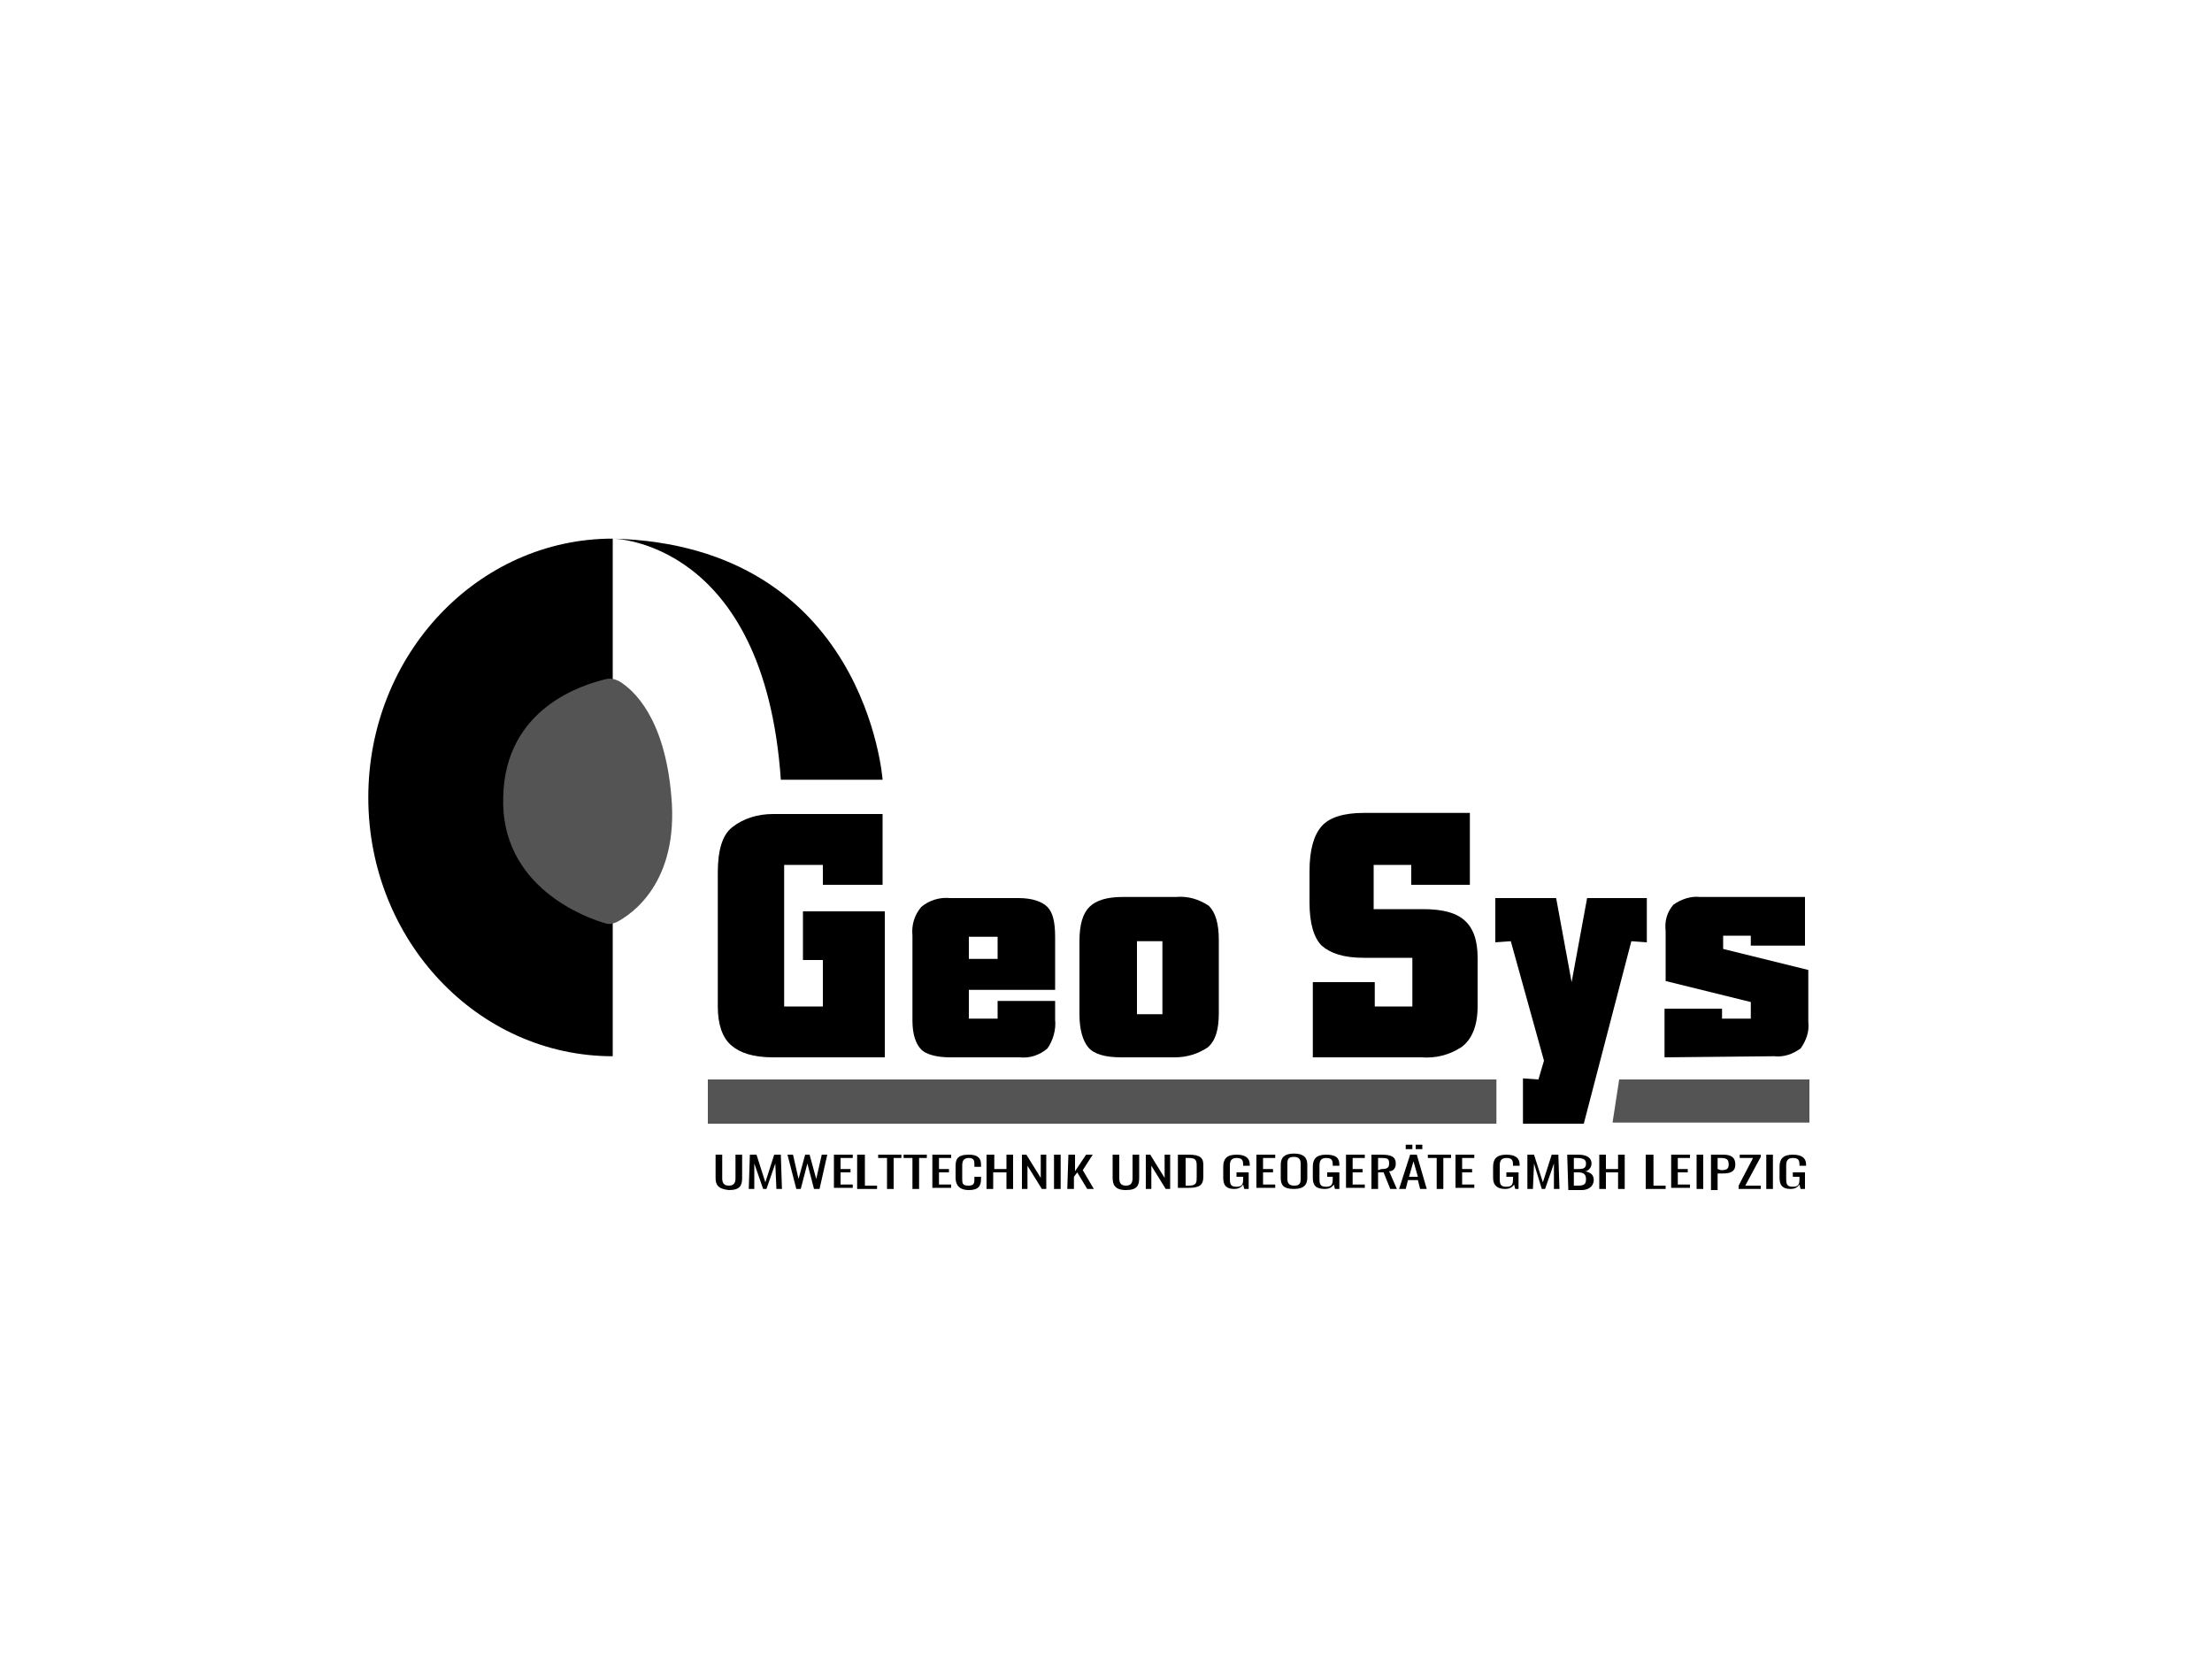 <svg xmlns="http://www.w3.org/2000/svg" xmlns:xlink="http://www.w3.org/1999/xlink" id="Ebene_1" x="0px" y="0px" viewBox="0 0 200 150" style="enable-background:new 0 0 200 150;" xml:space="preserve"><style type="text/css">	.st0{fill:#61605D;}	.st1{fill:#0C0C0C;}	.st2{fill:#BFBFBF;}	.st3{fill-rule:evenodd;clip-rule:evenodd;fill:#848484;}	.st4{clip-path:url(#SVGID_00000044141653304501644950000004284152287648838823_);}	.st5{fill:#545454;}</style><g>	<g>		<defs>			<rect id="SVGID_1_" x="20.4" y="42.4" width="35" height="61"></rect>		</defs>		<clipPath id="SVGID_00000087382574900144175160000012567233757835473824_">			<use xlink:href="#SVGID_1_" style="overflow:visible;"></use>		</clipPath>		<g style="clip-path:url(#SVGID_00000087382574900144175160000012567233757835473824_);">			<ellipse cx="55.4" cy="72.1" rx="22.1" ry="23.4"></ellipse>		</g>	</g>	<path class="st5" d="M55.7,83.4c-0.3,0.1-0.6,0.2-0.9,0.1C53,83,45.2,80.2,45.5,72c0.2-8,7.2-10.1,9.3-10.6c0.4-0.1,0.8,0,1.2,0.2  c1.3,0.8,4.1,3.3,4.7,10.4C61.4,79.8,57.1,82.7,55.7,83.4z"></path>	<rect x="64" y="97.6" class="st5" width="71.3" height="4"></rect>	<polygon class="st5" points="163.6,97.6 146.4,97.6 145.8,101.5 163.6,101.5  "></polygon>	<path d="M118.7,95.6v-6.8h5.6V91h3.4v-4.4h-4.4c-1.8,0-3-0.4-3.8-1.1c-0.7-0.7-1.1-2-1.1-3.9v-2.8c0-2,0.4-3.3,1.1-4.1  s2-1.2,3.8-1.2h9.6v6.5h-5.3v-1.8h-3.4v4h4.4c1.8,0,3,0.3,3.8,1c0.8,0.7,1.2,1.8,1.2,3.4V91c0,1.7-0.5,3-1.5,3.7  c-1.1,0.7-2.3,1-3.6,0.9H118.7z"></path>	<path d="M137.7,101.5v-4l1.4,0.1l0.5-1.7l-3-10.8l-1.4,0.1v-4h5.5l1.4,7.6l1.4-7.6h5.4v4l-1.4-0.1l-4.3,16.5H137.7z"></path>	<path d="M150.5,95.6v-4.4h5.2v0.9h2.6v-1.5l-7.7-1.9v-4.5c-0.1-0.9,0.1-1.7,0.7-2.4c0.7-0.5,1.6-0.8,2.4-0.7h9.5v4.4h-4.9v-0.9  h-2.5v1.2l7.7,1.9v4.7c0.1,0.9-0.2,1.7-0.7,2.4c-0.7,0.5-1.5,0.8-2.4,0.7L150.5,95.6z"></path>	<path d="M80,82.4v13.2H69.9c-1.8,0-3-0.4-3.8-1.1c-0.8-0.7-1.2-1.9-1.2-3.5V78.9c0-2,0.4-3.4,1.3-4.1c1-0.8,2.3-1.2,3.7-1.2h9.9V80  h-5.4v-1.8h-3.5V91h3.5v-4.2h-1.8v-4.4H80z"></path>	<path d="M90.2,90.5h5.2v1.7c0.1,0.9-0.2,1.9-0.7,2.6c-0.7,0.6-1.6,0.9-2.5,0.8h-6.3c-1.3,0-2.2-0.3-2.6-0.7  c-0.5-0.5-0.8-1.4-0.8-2.6v-7.7c-0.1-1,0.2-1.9,0.8-2.6c0.7-0.6,1.7-0.9,2.6-0.8h6.2c1.2,0,2.1,0.3,2.6,0.8  c0.5,0.5,0.7,1.4,0.7,2.7v4.8h-7.8v2.6h2.6L90.2,90.5z M87.6,86.7h2.6v-2h-2.6V86.7z"></path>	<path d="M97.6,91.7v-6.6c0-1.5,0.3-2.5,0.9-3.1c0.6-0.6,1.6-0.9,3-0.9h4.8c1.1-0.1,2.1,0.2,3,0.8c0.6,0.6,0.9,1.6,0.9,3.1v6.6  c0,1.5-0.3,2.5-1,3.1c-0.9,0.6-1.9,0.9-3,0.9h-4.8c-1.5,0-2.5-0.3-3-0.9C97.9,94.1,97.6,93.1,97.6,91.7z M102.8,91.7h2.3v-6.6h-2.3  V91.7z"></path>	<path d="M64.7,106.5v-2.1h0.6v2.1c0,0.4,0.1,0.7,0.6,0.7c0.5,0,0.6-0.3,0.6-0.7v-2.1h0.6v2.1c0,0.7-0.2,1.1-1.2,1.1  C64.9,107.5,64.7,107.1,64.7,106.5z"></path>	<path d="M67.8,104.4h0.6l0.8,2.5l0.8-2.5h0.6l0.1,3.1h-0.5l-0.1-2.3l-0.8,2.3h-0.3l-0.8-2.3l0,2.3h-0.5L67.8,104.4z"></path>	<path d="M71.2,104.4h0.5l0.5,2.2l0.6-2.2h0.4l0.6,2.2l0.5-2.2h0.5l-0.7,3.1h-0.5l-0.6-2.3l-0.6,2.3H72L71.2,104.4z"></path>	<path d="M75.4,104.4h1.7v0.3H76v1h0.9v0.3H76v1.1h1.1v0.3h-1.7V104.4z"></path>	<path d="M77.6,104.4h0.6v2.8h1.1v0.3h-1.8V104.4z"></path>	<path d="M80.2,104.7h-0.8v-0.3h2.1v0.3h-0.7v2.8h-0.6V104.7z"></path>	<path d="M82.5,104.7h-0.8v-0.3h2.1v0.3h-0.7v2.8h-0.6V104.7z"></path>	<path d="M84.2,104.4H86v0.3h-1.1v1h0.9v0.3h-0.9v1.1H86v0.3h-1.7V104.4z"></path>	<path d="M86.4,106.5v-1.1c0-0.7,0.3-1,1.2-1c0.8,0,1.1,0.3,1.1,0.9v0.2h-0.6v-0.2c0-0.3,0-0.6-0.5-0.6S87,105,87,105.4v1.2  c0,0.5,0.1,0.6,0.6,0.6s0.5-0.3,0.5-0.6v-0.2h0.6v0.2c0,0.6-0.2,1-1.1,1S86.4,107.1,86.4,106.5z"></path>	<path d="M89.3,104.4h0.6v1.3h1.1v-1.3h0.6v3.1h-0.6v-1.5h-1.2v1.5h-0.6V104.4z"></path>	<path d="M92.4,104.4h0.4l1.3,2.1v-2.1h0.5v3.1h-0.4l-1.3-2.1v2.1h-0.5V104.4z"></path>	<path d="M95.3,104.4h0.6v3.1h-0.6V104.4z"></path>	<path d="M96.6,104.4h0.6v1.5l1-1.5h0.6l-0.9,1.4l1,1.7h-0.6l-0.9-1.5l-0.3,0.4v1.1h-0.6L96.6,104.4z"></path>	<path d="M100.6,106.5v-2.1h0.6v2.1c0,0.4,0.1,0.7,0.6,0.7s0.6-0.3,0.6-0.7v-2.1h0.6v2.1c0,0.7-0.2,1.1-1.2,1.1  S100.6,107.1,100.6,106.5z"></path>	<path d="M103.6,104.4h0.4l1.3,2.1v-2.1h0.5v3.1h-0.4l-1.3-2.1v2.1h-0.5L103.6,104.4z"></path>	<path d="M106.5,104.4h1c1,0,1.3,0.3,1.3,0.9v1.1c0,0.7-0.3,1-1.3,1h-1L106.5,104.4z M107.5,107.2c0.7,0,0.7-0.3,0.7-0.8v-1  c0-0.5-0.1-0.7-0.7-0.7h-0.3v2.5L107.5,107.2z"></path>	<path d="M110.6,106.5v-1c0-0.7,0.3-1.1,1.2-1.1c0.8,0,1.2,0.3,1.2,0.9v0.1h-0.6v-0.1c0-0.4-0.1-0.6-0.6-0.6s-0.6,0.3-0.6,0.7v1.2  c0,0.5,0.1,0.7,0.6,0.7c0.5,0,0.6-0.2,0.6-0.7v-0.2h-0.6V106h1.1v1.5h-0.4l-0.1-0.4c-0.2,0.3-0.5,0.4-0.8,0.4  C110.9,107.5,110.6,107.2,110.6,106.5z"></path>	<path d="M113.6,104.4h1.7v0.3h-1.1v1h0.9v0.3h-0.9v1.1h1.1v0.3h-1.7V104.4z"></path>	<path d="M115.8,106.5v-1.2c0-0.6,0.3-1,1.2-1s1.2,0.4,1.2,1v1.2c0,0.6-0.3,1-1.2,1S115.8,107.2,115.8,106.5z M117.6,106.6v-1.4  c0-0.3-0.1-0.6-0.6-0.6c-0.5,0-0.6,0.2-0.6,0.6v1.4c0,0.3,0.1,0.6,0.6,0.6C117.5,107.2,117.6,107,117.6,106.6z"></path>	<path d="M118.7,106.5v-1c0-0.7,0.3-1.1,1.2-1.1s1.2,0.3,1.2,0.9v0.1h-0.6v-0.1c0-0.4-0.1-0.6-0.6-0.6c-0.5,0-0.6,0.3-0.6,0.7v1.2  c0,0.5,0.1,0.7,0.6,0.7c0.5,0,0.6-0.2,0.6-0.7v-0.2H120V106h1.1v1.5h-0.4l-0.1-0.4c-0.2,0.3-0.5,0.4-0.8,0.4  C119,107.5,118.7,107.2,118.7,106.5z"></path>	<path d="M121.7,104.4h1.7v0.3h-1.1v1h0.9v0.3h-0.9v1.1h1.1v0.3h-1.7V104.4z"></path>	<path d="M124,104.4h0.9c0.9,0,1.3,0.2,1.3,0.8c0,0.4-0.2,0.7-0.6,0.7l0.7,1.6h-0.6l-0.6-1.5h-0.5v1.5H124V104.4z M124.9,105.7  c0.5,0,0.7-0.1,0.7-0.5s-0.1-0.5-0.7-0.5h-0.3v1.1L124.9,105.7z"></path>	<path d="M127.5,104.4h0.6l0.9,3.1h-0.6l-0.2-0.8h-0.9l-0.2,0.8h-0.6L127.5,104.4z M127.1,103.5h0.6v0.4h-0.6V103.5z M128.2,106.4  l-0.4-1.4l-0.4,1.4H128.2z M128,103.5h0.6v0.4H128V103.5z"></path>	<path d="M129.9,104.7h-0.8v-0.3h2.1v0.3h-0.7v2.8h-0.6V104.7z"></path>	<path d="M131.6,104.4h1.7v0.3h-1.1v1h0.9v0.3h-0.9v1.1h1.1v0.3h-1.7V104.4z"></path>	<path d="M135,106.5v-1c0-0.7,0.3-1.1,1.2-1.1c0.8,0,1.2,0.3,1.2,0.9v0.1h-0.6v-0.1c0-0.4-0.1-0.6-0.6-0.6s-0.6,0.3-0.6,0.7v1.2  c0,0.5,0.1,0.7,0.6,0.7c0.5,0,0.6-0.2,0.6-0.7v-0.2h-0.6V106h1.1v1.5H137l-0.1-0.4c-0.2,0.3-0.5,0.4-0.8,0.4  C135.4,107.5,135,107.2,135,106.5z"></path>	<path d="M138.1,104.4h0.6l0.8,2.5l0.8-2.5h0.6l0.1,3.1h-0.5v-2.3l-0.8,2.3h-0.3l-0.7-2.3l-0.1,2.3h-0.5L138.1,104.4z"></path>	<path d="M141.7,104.4h1c0.8,0,1.2,0.3,1.2,0.8c0,0.3-0.2,0.6-0.5,0.7c0,0-0.1,0-0.1,0c0.5,0.1,0.8,0.3,0.8,0.8  c0,0.4-0.3,0.9-1.1,0.9h-1.2L141.7,104.4z M142.7,105.7c0.5,0,0.7-0.1,0.7-0.5s-0.3-0.5-0.9-0.5h-0.2v1L142.7,105.7z M142.7,107.2  c0.6,0,0.7-0.2,0.7-0.6c0-0.4-0.2-0.6-0.7-0.6h-0.4v1.2L142.7,107.2z"></path>	<path d="M144.6,104.4h0.6v1.3h1.1v-1.3h0.6v3.1h-0.6v-1.5h-1.1v1.5h-0.6V104.4z"></path>	<path d="M148.9,104.4h0.6v2.8h1.1v0.3h-1.8V104.4z"></path>	<path d="M151.1,104.4h1.7v0.3h-1.1v1h0.9v0.3h-0.9v1.1h1.1v0.3h-1.7L151.1,104.4z"></path>	<path d="M153.4,104.4h0.6v3.1h-0.6V104.4z"></path>	<path d="M154.7,104.4h1.1c0.8,0,1.1,0.3,1.1,0.9s-0.4,0.8-1.1,0.8h-0.5v1.5h-0.6L154.7,104.4z M155.6,105.8c0.5,0,0.7-0.1,0.7-0.5  c0-0.4-0.1-0.6-0.7-0.6h-0.3v1L155.6,105.8z"></path>	<path d="M157.2,107.2l1.3-2.5h-1.2v-0.3h1.9v0.2l-1.4,2.6h1.4v0.3h-2V107.2z"></path>	<path d="M159.7,104.4h0.6v3.1h-0.6L159.7,104.4z"></path>	<path d="M160.9,106.5v-1c0-0.7,0.3-1.1,1.2-1.1c0.8,0,1.2,0.3,1.2,0.9v0.1h-0.6v-0.1c0-0.4-0.1-0.6-0.6-0.6c-0.5,0-0.6,0.3-0.6,0.7  v1.2c0,0.5,0.1,0.7,0.6,0.7s0.6-0.2,0.6-0.7v-0.2h-0.6V106h1.1v1.5h-0.4l-0.1-0.4c-0.2,0.3-0.5,0.4-0.8,0.4  C161.2,107.5,160.9,107.2,160.9,106.5z"></path>	<path d="M79.8,70.5c0,0-1.5-21.2-24.4-21.8c0,0,13.7,0.1,15.2,21.8H79.8z"></path></g></svg>
